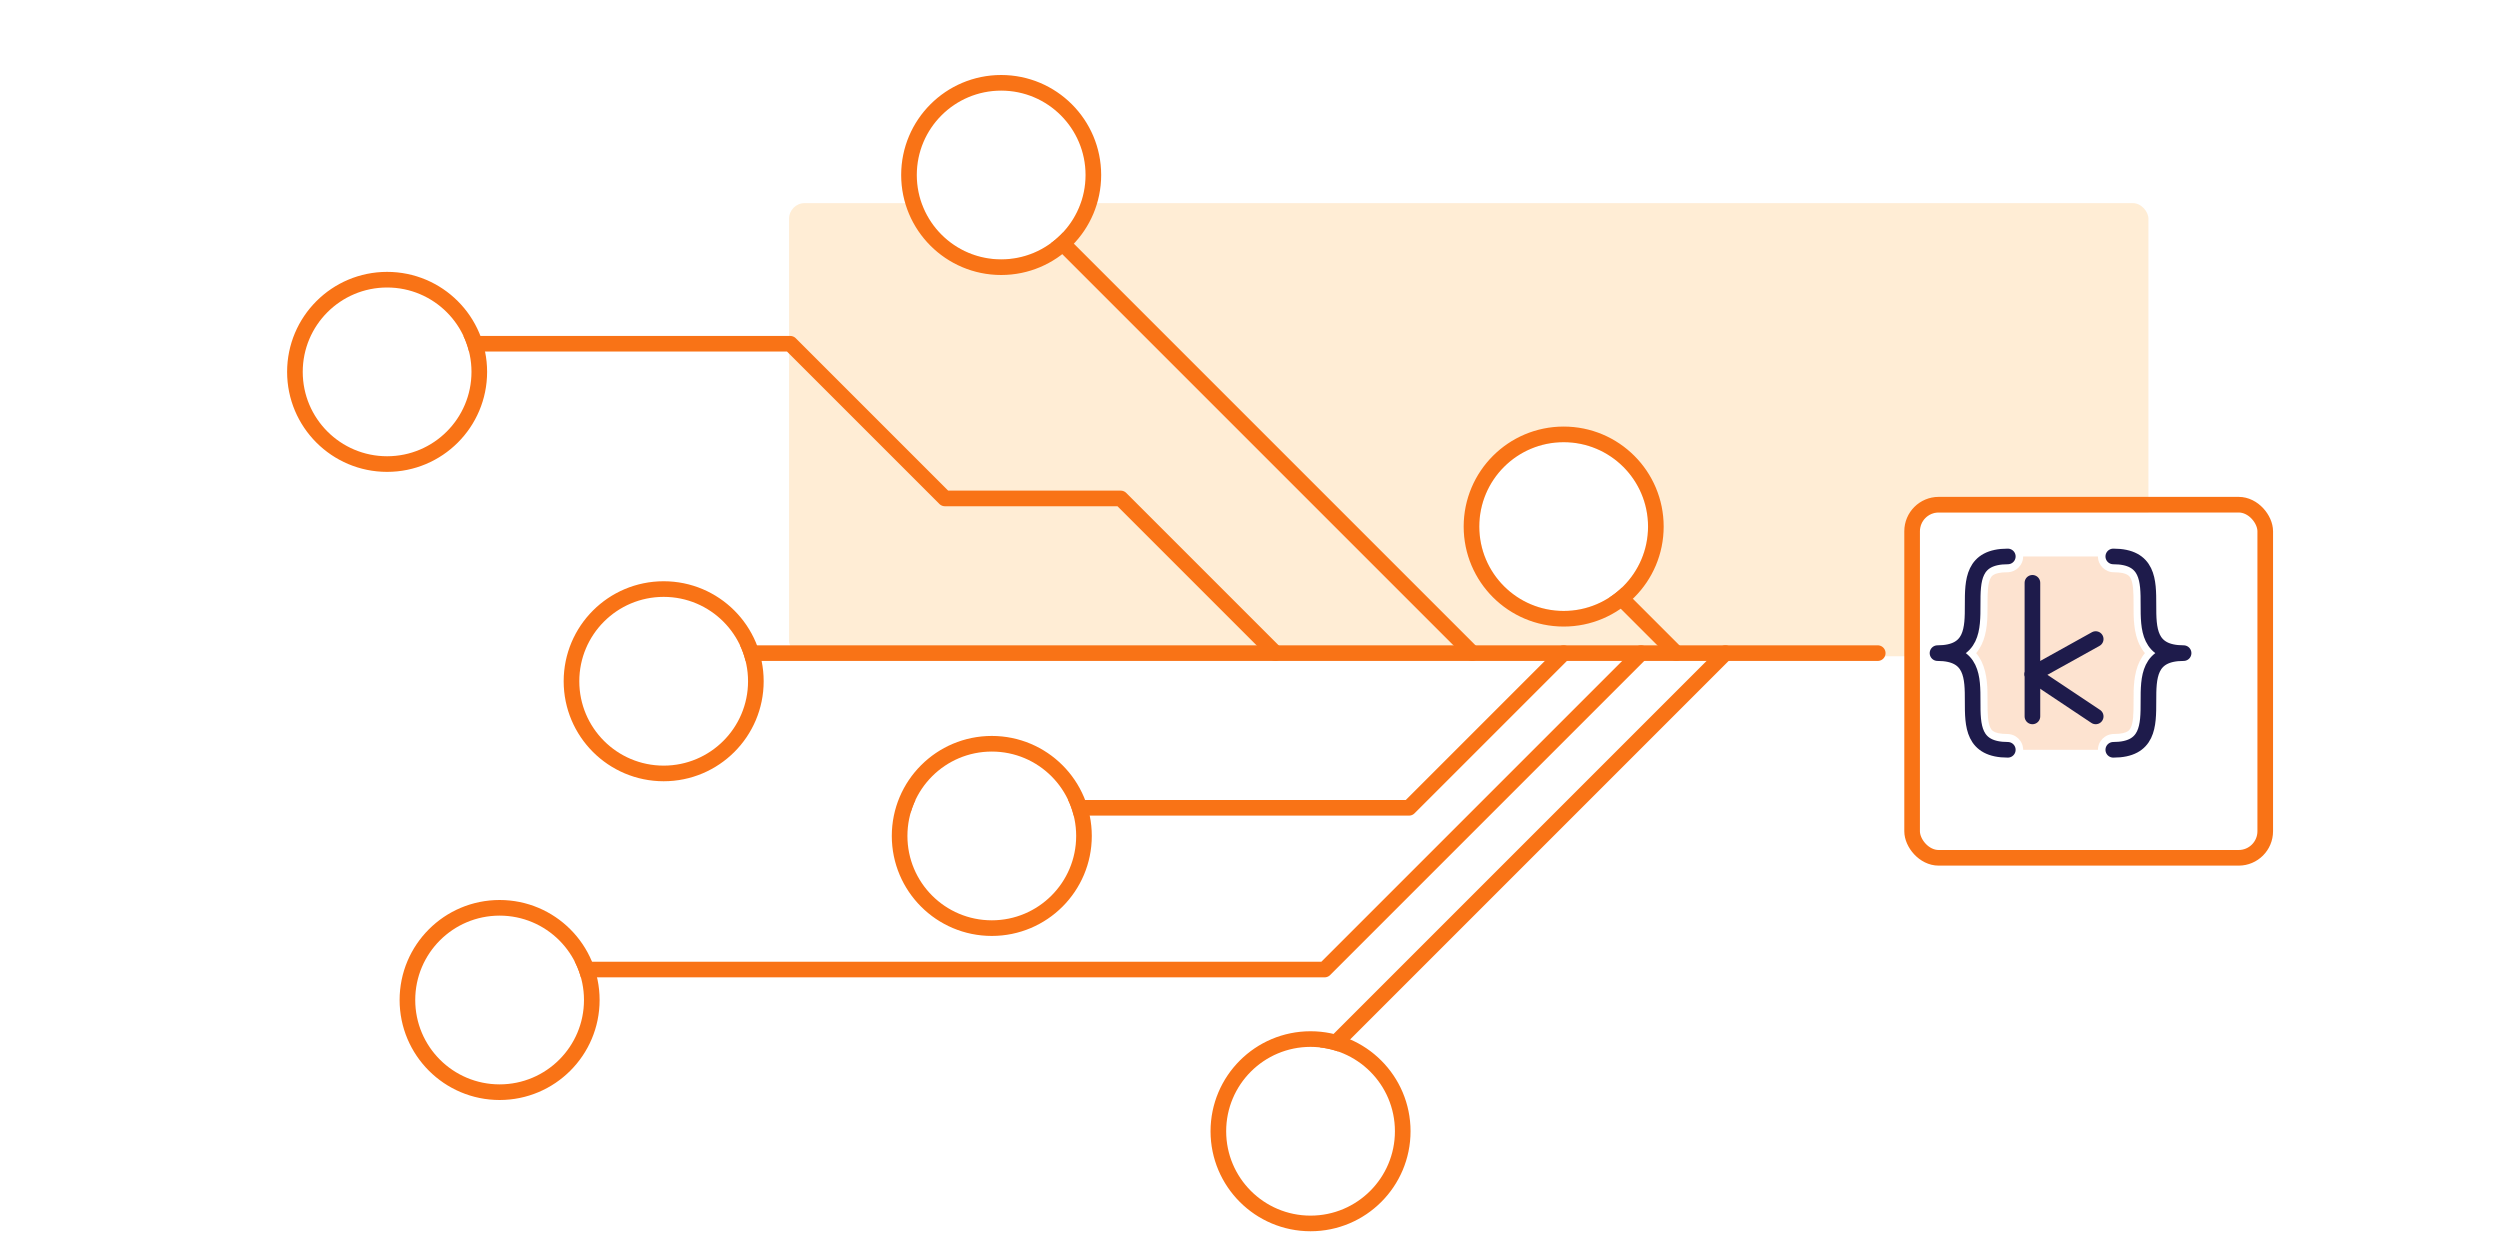 <svg width="320" height="160" viewBox="0 0 320 160" fill="none" xmlns="http://www.w3.org/2000/svg">
<rect x="101" y="26" width="174" height="58" rx="2" fill="#FFEDD5"/>
<path d="M88.55 83.6H240.35" stroke="#F97316" stroke-width="2" stroke-linecap="round" stroke-linejoin="round"/>
<path d="M188.45 83.6L130.85 26" stroke="#F97316" stroke-width="2" stroke-linecap="round" stroke-linejoin="round"/>
<path d="M163.25 83.6L143.45 63.8H120.95L101.15 44H58.25" stroke="#F97316" stroke-width="2" stroke-linecap="round" stroke-linejoin="round"/>
<path d="M200.15 83.6L180.35 103.4H117.35" stroke="#F97316" stroke-width="2" stroke-linecap="round" stroke-linejoin="round"/>
<path d="M210.05 83.6L169.55 124.1H72.05" stroke="#F97316" stroke-width="2" stroke-linecap="round" stroke-linejoin="round"/>
<path d="M220.85 83.6L167.15 137.3" stroke="#F97316" stroke-width="2" stroke-linecap="round" stroke-linejoin="round"/>
<path d="M214.55 83.6L201.05 70.1" stroke="#F97316" stroke-width="2" stroke-linecap="round" stroke-linejoin="round"/>
<g filter="url(#filter0_d_893_300)">
<circle cx="124.55" cy="18.8" r="10.8" fill="white"/>
<circle cx="124.55" cy="18.8" r="11.8" stroke="#F97316" stroke-width="2"/>
</g>
<g filter="url(#filter1_d_893_300)">
<circle cx="10.8" cy="10.8" r="10.8" transform="matrix(1 0 0 -1 153.35 152)" fill="white"/>
<circle cx="10.8" cy="10.8" r="11.8" transform="matrix(1 0 0 -1 153.35 152)" stroke="#F97316" stroke-width="2"/>
</g>
<g filter="url(#filter2_d_893_300)">
<circle cx="10.8" cy="10.8" r="10.8" transform="matrix(1 0 0 -1 185.75 74.6)" fill="white"/>
<circle cx="10.8" cy="10.8" r="11.8" transform="matrix(1 0 0 -1 185.75 74.6)" stroke="#F97316" stroke-width="2"/>
</g>
<g filter="url(#filter3_d_893_300)">
<circle cx="45.95" cy="44" r="10.8" fill="white"/>
<circle cx="45.95" cy="44" r="11.8" stroke="#F97316" stroke-width="2"/>
</g>
<g filter="url(#filter4_d_893_300)">
<circle cx="81.35" cy="83.6" r="10.8" fill="white"/>
<circle cx="81.35" cy="83.6" r="11.8" stroke="#F97316" stroke-width="2"/>
</g>
<g filter="url(#filter5_d_893_300)">
<circle cx="123.35" cy="103.4" r="10.8" fill="white"/>
<circle cx="123.35" cy="103.4" r="11.8" stroke="#F97316" stroke-width="2"/>
</g>
<g filter="url(#filter6_d_893_300)">
<circle cx="60.35" cy="124.4" r="10.8" fill="white"/>
<circle cx="60.35" cy="124.4" r="11.8" stroke="#F97316" stroke-width="2"/>
</g>
<g filter="url(#filter7_d_893_300)">
<rect x="242.15" y="62" width="43.2" height="43.2" rx="2.4" fill="white"/>
<rect x="241.15" y="61" width="45.2" height="45.2" rx="3.4" stroke="#F97316" stroke-width="2"/>
</g>
<path opacity="0.2" d="M268.538 71.225H258.962C258.962 72.344 258.044 73.25 256.91 73.25C255.993 73.25 255.498 73.407 255.242 73.543C255.02 73.66 254.882 73.808 254.767 74.042C254.619 74.343 254.52 74.754 254.464 75.334C254.409 75.912 254.403 76.592 254.403 77.413L254.403 77.636C254.404 79.021 254.405 80.966 253.627 82.55C253.446 82.919 253.222 83.272 252.95 83.6C253.222 83.928 253.446 84.281 253.627 84.65C254.405 86.234 254.404 88.179 254.403 89.564L254.403 89.788C254.403 90.608 254.409 91.288 254.464 91.866C254.52 92.446 254.619 92.857 254.767 93.158C254.882 93.393 255.02 93.54 255.242 93.658C255.498 93.793 255.993 93.95 256.91 93.95C258.044 93.95 258.962 94.857 258.962 95.975H268.538C268.538 94.857 269.456 93.95 270.589 93.95C271.507 93.95 272.002 93.793 272.258 93.658C272.48 93.54 272.618 93.393 272.733 93.158C272.881 92.857 272.98 92.446 273.035 91.866C273.091 91.288 273.097 90.608 273.097 89.788L273.097 89.564C273.096 88.179 273.095 86.234 273.873 84.65C274.054 84.281 274.278 83.928 274.55 83.6C274.278 83.272 274.054 82.919 273.873 82.55C273.095 80.966 273.096 79.021 273.097 77.636L273.097 77.413C273.097 76.592 273.091 75.912 273.035 75.334C272.98 74.754 272.881 74.343 272.733 74.042C272.618 73.808 272.48 73.66 272.258 73.543C272.002 73.407 271.507 73.25 270.589 73.25C269.456 73.25 268.538 72.344 268.538 71.225Z" fill="#F97316"/>
<path d="M257 71.225C248 71.225 257 83.6 248 83.6C257 83.6 248 95.975 257 95.975" stroke="#1E1B4B" stroke-width="2" stroke-linecap="round" stroke-linejoin="round"/>
<path d="M260.15 74.6V91.7" stroke="#1E1B4B" stroke-width="2" stroke-linecap="round" stroke-linejoin="round"/>
<path d="M270.5 71.225C279.5 71.225 270.5 83.6 279.5 83.6C270.5 83.6 279.5 95.975 270.5 95.975" stroke="#1E1B4B" stroke-width="2" stroke-linecap="round" stroke-linejoin="round"/>
<path d="M260.15 86.3L268.25 81.8" stroke="#1E1B4B" stroke-width="2" stroke-linecap="round" stroke-linejoin="round"/>
<path d="M268.25 91.7L260.15 86.3" stroke="#1E1B4B" stroke-width="2" stroke-linecap="round" stroke-linejoin="round"/>
<defs>
<filter id="filter0_d_893_300" x="111.75" y="6" width="29.2" height="29.2" filterUnits="userSpaceOnUse" color-interpolation-filters="sRGB">
<feFlood flood-opacity="0" result="BackgroundImageFix"/>
<feColorMatrix in="SourceAlpha" type="matrix" values="0 0 0 0 0 0 0 0 0 0 0 0 0 0 0 0 0 0 127 0" result="hardAlpha"/>
<feOffset dx="3.6" dy="3.6"/>
<feComposite in2="hardAlpha" operator="out"/>
<feColorMatrix type="matrix" values="0 0 0 0 0.984 0 0 0 0 0.573 0 0 0 0 0.235 0 0 0 0.2 0"/>
<feBlend mode="normal" in2="BackgroundImageFix" result="effect1_dropShadow_893_300"/>
<feBlend mode="normal" in="SourceGraphic" in2="effect1_dropShadow_893_300" result="shape"/>
</filter>
<filter id="filter1_d_893_300" x="151.35" y="128.4" width="29.2" height="29.2" filterUnits="userSpaceOnUse" color-interpolation-filters="sRGB">
<feFlood flood-opacity="0" result="BackgroundImageFix"/>
<feColorMatrix in="SourceAlpha" type="matrix" values="0 0 0 0 0 0 0 0 0 0 0 0 0 0 0 0 0 0 127 0" result="hardAlpha"/>
<feOffset dx="3.6" dy="3.6"/>
<feComposite in2="hardAlpha" operator="out"/>
<feColorMatrix type="matrix" values="0 0 0 0 0.984 0 0 0 0 0.573 0 0 0 0 0.235 0 0 0 0.2 0"/>
<feBlend mode="normal" in2="BackgroundImageFix" result="effect1_dropShadow_893_300"/>
<feBlend mode="normal" in="SourceGraphic" in2="effect1_dropShadow_893_300" result="shape"/>
</filter>
<filter id="filter2_d_893_300" x="183.75" y="51" width="29.2" height="29.2" filterUnits="userSpaceOnUse" color-interpolation-filters="sRGB">
<feFlood flood-opacity="0" result="BackgroundImageFix"/>
<feColorMatrix in="SourceAlpha" type="matrix" values="0 0 0 0 0 0 0 0 0 0 0 0 0 0 0 0 0 0 127 0" result="hardAlpha"/>
<feOffset dx="3.6" dy="3.6"/>
<feComposite in2="hardAlpha" operator="out"/>
<feColorMatrix type="matrix" values="0 0 0 0 0.984 0 0 0 0 0.573 0 0 0 0 0.235 0 0 0 0.2 0"/>
<feBlend mode="normal" in2="BackgroundImageFix" result="effect1_dropShadow_893_300"/>
<feBlend mode="normal" in="SourceGraphic" in2="effect1_dropShadow_893_300" result="shape"/>
</filter>
<filter id="filter3_d_893_300" x="33.15" y="31.2" width="29.2" height="29.2" filterUnits="userSpaceOnUse" color-interpolation-filters="sRGB">
<feFlood flood-opacity="0" result="BackgroundImageFix"/>
<feColorMatrix in="SourceAlpha" type="matrix" values="0 0 0 0 0 0 0 0 0 0 0 0 0 0 0 0 0 0 127 0" result="hardAlpha"/>
<feOffset dx="3.6" dy="3.6"/>
<feComposite in2="hardAlpha" operator="out"/>
<feColorMatrix type="matrix" values="0 0 0 0 0.984 0 0 0 0 0.573 0 0 0 0 0.235 0 0 0 0.2 0"/>
<feBlend mode="normal" in2="BackgroundImageFix" result="effect1_dropShadow_893_300"/>
<feBlend mode="normal" in="SourceGraphic" in2="effect1_dropShadow_893_300" result="shape"/>
</filter>
<filter id="filter4_d_893_300" x="68.55" y="70.8" width="29.2" height="29.2" filterUnits="userSpaceOnUse" color-interpolation-filters="sRGB">
<feFlood flood-opacity="0" result="BackgroundImageFix"/>
<feColorMatrix in="SourceAlpha" type="matrix" values="0 0 0 0 0 0 0 0 0 0 0 0 0 0 0 0 0 0 127 0" result="hardAlpha"/>
<feOffset dx="3.6" dy="3.6"/>
<feComposite in2="hardAlpha" operator="out"/>
<feColorMatrix type="matrix" values="0 0 0 0 0.984 0 0 0 0 0.573 0 0 0 0 0.235 0 0 0 0.2 0"/>
<feBlend mode="normal" in2="BackgroundImageFix" result="effect1_dropShadow_893_300"/>
<feBlend mode="normal" in="SourceGraphic" in2="effect1_dropShadow_893_300" result="shape"/>
</filter>
<filter id="filter5_d_893_300" x="110.55" y="90.6" width="29.2" height="29.2" filterUnits="userSpaceOnUse" color-interpolation-filters="sRGB">
<feFlood flood-opacity="0" result="BackgroundImageFix"/>
<feColorMatrix in="SourceAlpha" type="matrix" values="0 0 0 0 0 0 0 0 0 0 0 0 0 0 0 0 0 0 127 0" result="hardAlpha"/>
<feOffset dx="3.6" dy="3.6"/>
<feComposite in2="hardAlpha" operator="out"/>
<feColorMatrix type="matrix" values="0 0 0 0 0.984 0 0 0 0 0.573 0 0 0 0 0.235 0 0 0 0.2 0"/>
<feBlend mode="normal" in2="BackgroundImageFix" result="effect1_dropShadow_893_300"/>
<feBlend mode="normal" in="SourceGraphic" in2="effect1_dropShadow_893_300" result="shape"/>
</filter>
<filter id="filter6_d_893_300" x="47.55" y="111.6" width="29.2" height="29.2" filterUnits="userSpaceOnUse" color-interpolation-filters="sRGB">
<feFlood flood-opacity="0" result="BackgroundImageFix"/>
<feColorMatrix in="SourceAlpha" type="matrix" values="0 0 0 0 0 0 0 0 0 0 0 0 0 0 0 0 0 0 127 0" result="hardAlpha"/>
<feOffset dx="3.6" dy="3.6"/>
<feComposite in2="hardAlpha" operator="out"/>
<feColorMatrix type="matrix" values="0 0 0 0 0.984 0 0 0 0 0.573 0 0 0 0 0.235 0 0 0 0.2 0"/>
<feBlend mode="normal" in2="BackgroundImageFix" result="effect1_dropShadow_893_300"/>
<feBlend mode="normal" in="SourceGraphic" in2="effect1_dropShadow_893_300" result="shape"/>
</filter>
<filter id="filter7_d_893_300" x="240.15" y="60" width="50.8" height="50.8" filterUnits="userSpaceOnUse" color-interpolation-filters="sRGB">
<feFlood flood-opacity="0" result="BackgroundImageFix"/>
<feColorMatrix in="SourceAlpha" type="matrix" values="0 0 0 0 0 0 0 0 0 0 0 0 0 0 0 0 0 0 127 0" result="hardAlpha"/>
<feOffset dx="3.6" dy="3.6"/>
<feComposite in2="hardAlpha" operator="out"/>
<feColorMatrix type="matrix" values="0 0 0 0 0.984 0 0 0 0 0.573 0 0 0 0 0.235 0 0 0 0.2 0"/>
<feBlend mode="normal" in2="BackgroundImageFix" result="effect1_dropShadow_893_300"/>
<feBlend mode="normal" in="SourceGraphic" in2="effect1_dropShadow_893_300" result="shape"/>
</filter>
</defs>
</svg>
